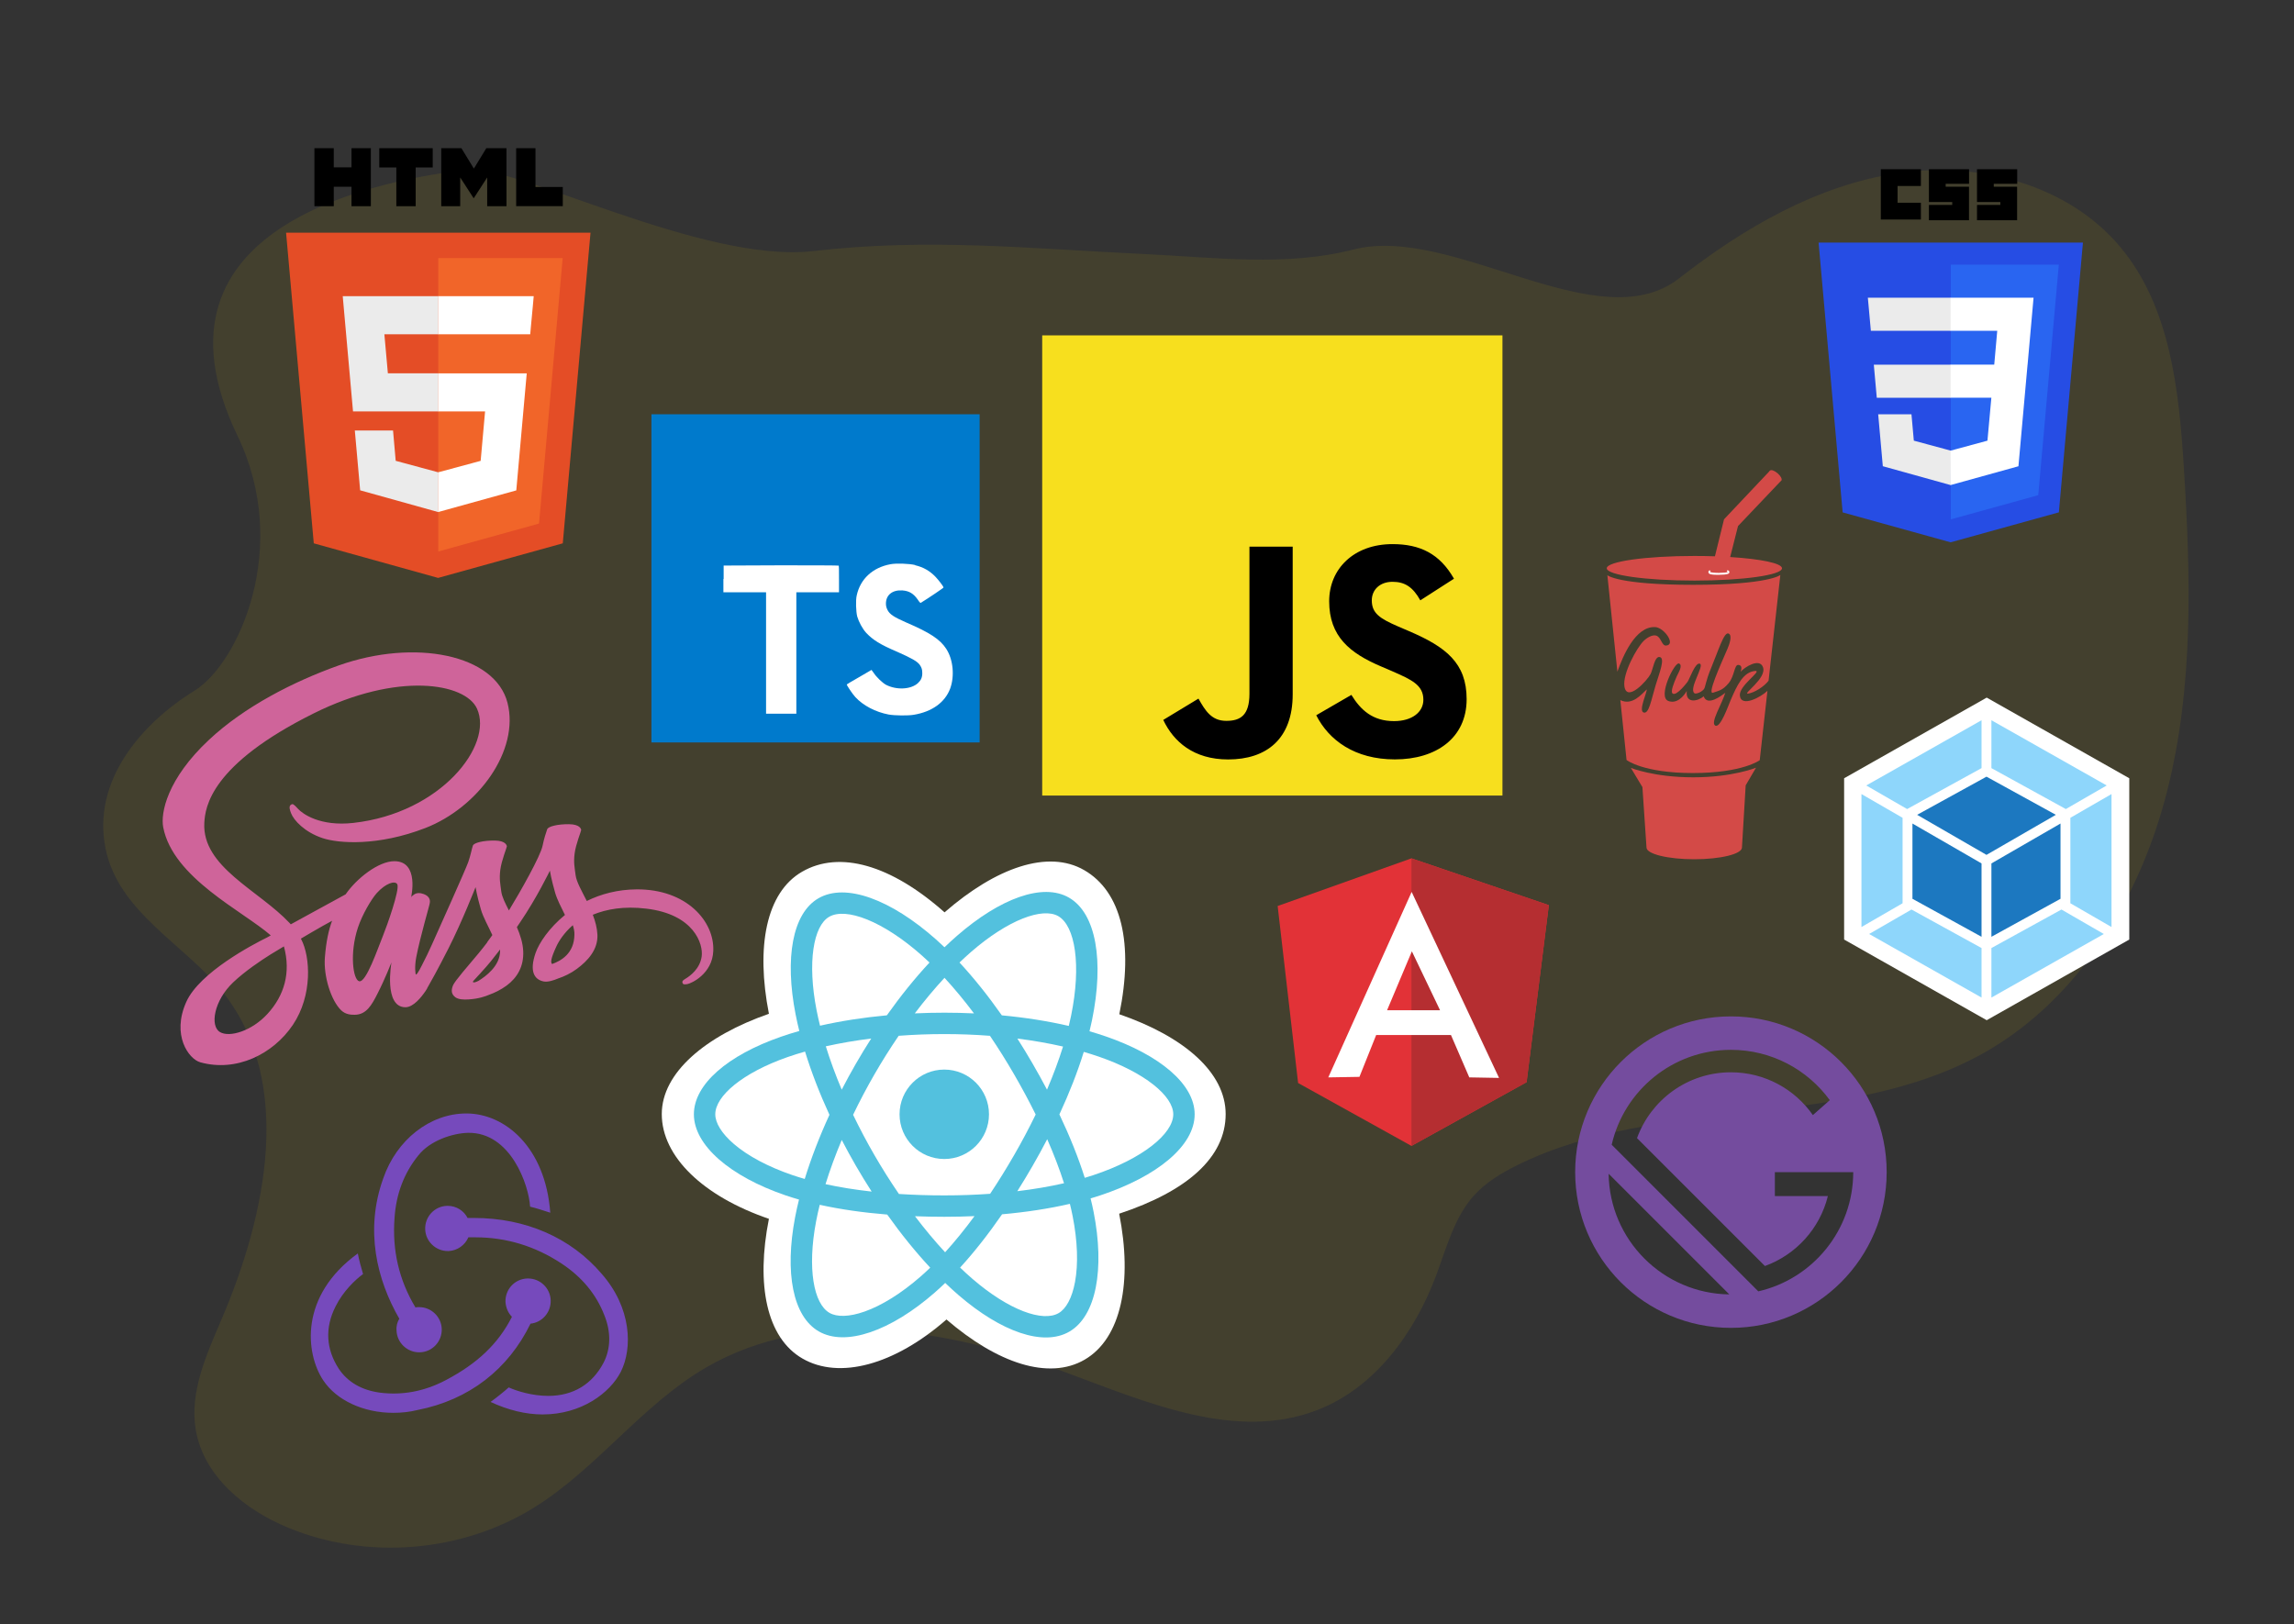 <?xml version="1.0" encoding="UTF-8" standalone="no"?>
<!DOCTYPE svg PUBLIC "-//W3C//DTD SVG 1.1//EN" "http://www.w3.org/Graphics/SVG/1.1/DTD/svg11.dtd">
<svg width="100%" height="100%" viewBox="0 0 1031 730" version="1.1" xmlns="http://www.w3.org/2000/svg" xmlns:xlink="http://www.w3.org/1999/xlink" xml:space="preserve" xmlns:serif="http://www.serif.com/" style="fill-rule:evenodd;clip-rule:evenodd;stroke-linejoin:round;stroke-miterlimit:2;">
    <rect x="0" y="0" width="1031" height="730" fill="#333333" stroke="none"/>
    <g transform="matrix(1,0,0,1,-131.402,-119.242)">
        <path d="M231.72,565.39C263.54,605.85 251.18,664.96 230.96,712.29C224.19,728.14 216.53,744.91 219.39,761.9C222.88,782.68 241.39,797.9 260.91,805.9C296.41,820.58 338.91,817.08 371.52,796.79C399.71,779.25 419.9,750.73 448.57,733.99C496.57,705.99 557.63,716.56 609.73,735.85C646.59,749.5 686.89,767.26 723.52,752.99C749.29,742.99 767.11,718.52 776.82,692.62C781.51,680.11 784.91,666.62 793.82,656.62C799.14,650.73 806.08,646.54 813.2,643.02C878.2,610.81 960.2,628.02 1023.28,592.34C1065.89,568.22 1093.17,522.71 1105.28,475.26C1117.39,427.81 1115.95,378.05 1112.88,329.19C1110.7,294.46 1106.79,257.39 1084.6,230.58C1061.13,202.23 1020.84,191.68 984.43,197.07C948.02,202.46 915,221.76 886,244.38C849.71,272.65 784.241,219.934 739.681,231.394C709.341,239.194 677.421,234.924 646.121,233.454C593.801,230.984 548.994,226.091 496.964,232.091C447.154,237.851 362.86,192.831 341.11,195.515C305.892,199.861 191.638,218.762 238.171,315.164C262.415,365.39 238.41,417.6 218.85,429.67C194.74,444.54 172.65,470.41 178.85,500.67C184.67,529.48 214.82,543.92 231.72,565.39Z" style="fill:rgb(219,180,0);fill-opacity:0.1;fill-rule:nonzero;"/>
    </g>
    <g transform="matrix(0.786,0,0,0.786,8.591,-66.265)">
        <rect x="585" y="276.09" width="263.17" height="263.15" style="fill:rgb(247,223,30);fill-rule:nonzero;"/>
    </g>
    <g transform="matrix(0.786,0,0,0.786,8.591,-66.265)">
        <path d="M654.21,496L674.35,483.81C678.24,490.7 681.77,496.53 690.25,496.53C698.38,496.53 703.5,493.35 703.5,480.99L703.5,396.9L728.23,396.9L728.23,481.33C728.23,506.94 713.23,518.6 691.31,518.6C671.53,518.6 660.05,508.35 654.22,495.99M741.66,493.34L761.79,481.68C767.09,490.34 773.98,496.68 786.17,496.68C796.42,496.68 802.95,491.56 802.95,484.49C802.95,476.01 796.24,473.01 784.95,468.06L778.77,465.41C760.93,457.82 749.09,448.28 749.09,428.14C749.09,409.59 763.22,395.46 785.3,395.46C801.02,395.46 812.3,400.94 820.45,415.24L801.2,427.61C796.96,420.01 792.37,417.01 785.3,417.01C778.06,417.01 773.46,421.6 773.46,427.61C773.46,435.03 778.05,438.03 788.65,442.61L794.83,445.26C815.83,454.26 827.69,463.45 827.69,484.12C827.69,506.38 810.2,518.57 786.69,518.57C763.69,518.57 748.89,507.57 741.69,493.31" style="fill-rule:nonzero;"/>
    </g>
    <g transform="matrix(0.818,0,0,0.818,-606.18,-171.486)">
        <path d="M1065.5,337.49L1050.26,508.19L981.76,527.19L913.45,508.19L898.23,337.49L1065.5,337.49Z" style="fill:rgb(228,77,38);fill-rule:nonzero;"/>
    </g>
    <g transform="matrix(0.818,0,0,0.818,-606.18,-171.486)">
        <path d="M981.86,512.67L1037.21,497.33L1050.21,351.45L981.86,351.45L981.86,512.67Z" style="fill:rgb(241,101,41);fill-rule:nonzero;"/>
    </g>
    <g transform="matrix(0.818,0,0,0.818,-606.18,-171.486)">
        <path d="M952.24,393.33L981.86,393.33L981.86,372.39L929.36,372.39L929.86,378.01L935.01,435.71L981.87,435.71L981.87,414.77L954.16,414.77L952.24,393.33ZM957,446.18L936,446.18L938.93,479.06L981.77,491L981.87,491L981.87,469.15L981.78,469.15L958.46,462.85L957,446.18Z" style="fill:rgb(235,235,235);fill-rule:nonzero;"/>
    </g>
    <g transform="matrix(0.818,0,0,0.818,-606.18,-171.486)">
        <path d="M913.8,291.09L924.44,291.09L924.44,301.6L934.17,301.6L934.17,291.09L944.81,291.09L944.81,322.93L934.17,322.93L934.17,312.27L924.44,312.27L924.44,322.93L913.8,322.93L913.8,291.09ZM958.81,301.65L949.43,301.65L949.43,291.09L978.81,291.09L978.81,301.65L969.44,301.65L969.44,322.93L958.81,322.93L958.81,301.65ZM983.48,291.09L994.58,291.09L1001.41,302.28L1008.23,291.09L1019.33,291.09L1019.33,322.93L1008.73,322.93L1008.73,307.15L1001.41,318.47L1001.23,318.47L993.9,307.15L993.9,322.93L983.48,322.93L983.48,291.09ZM1024.62,291.09L1035.26,291.09L1035.26,312.4L1050.26,312.4L1050.26,322.92L1024.65,322.92L1024.65,291.09L1024.62,291.09Z" style="fill-rule:nonzero;"/>
    </g>
    <g transform="matrix(0.818,0,0,0.818,-606.18,-171.486)">
        <path d="M981.79,435.71L1007.57,435.71L1005.14,462.87L981.79,469.17L981.79,491L1024.72,479.1L1025.03,475.56L1029.95,420.43L1030.46,414.81L981.79,414.81L981.79,435.75L981.79,435.71ZM981.79,372.38L981.79,393.33L1032.37,393.33L1032.79,388.62L1033.79,378L1034.29,372.38L981.79,372.38Z" style="fill:white;fill-rule:nonzero;"/>
    </g>
    <g transform="matrix(0.585,0,0,0.585,701.168,-69.346)">
        <path d="M300,535.22L217.06,512.22L198.58,304.92L401.67,304.92L383.17,512.19L300,535.22Z" style="fill:rgb(38,77,228);fill-rule:nonzero;"/>
    </g>
    <g transform="matrix(0.585,0,0,0.585,701.168,-69.346)">
        <path d="M367.33,499L383.14,321.88L300.14,321.88L300.14,517.59L367.33,499Z" style="fill:rgb(41,101,241);fill-rule:nonzero;"/>
    </g>
    <g transform="matrix(0.585,0,0,0.585,701.168,-69.346)">
        <path d="M241,398.73L243.28,424.15L300.18,424.15L300.18,398.73L241,398.73ZM236.42,347.27L238.73,372.69L300.17,372.69L300.17,347.27L236.37,347.27L236.42,347.27ZM300.17,464.76L300.06,464.76L271.74,457.11L269.93,436.83L244.36,436.83L247.92,476.75L300,491.24L300.12,491.24L300.17,464.76Z" style="fill:rgb(235,235,235);fill-rule:nonzero;"/>
    </g>
    <g transform="matrix(0.585,0,0,0.585,701.168,-69.346)">
        <path d="M246.38,248.56L277.17,248.56L277.17,261.44L259.25,261.44L259.25,274.32L277.17,274.32L277.17,287.2L246.38,287.2L246.38,248.56ZM283.33,248.56L314.17,248.56L314.17,259.76L296.21,259.76L296.21,262L314.13,262L314.13,287.76L283.33,287.76L283.33,276L301.25,276L301.25,273.76L283.33,273.76L283.33,248.56ZM320.28,248.56L351.17,248.56L351.17,259.76L333.16,259.76L333.16,262L351.08,262L351.08,287.76L320.28,287.76L320.28,276L338.2,276L338.2,273.76L320.28,273.76L320.28,248.56Z" style="fill-rule:nonzero;"/>
    </g>
    <g transform="matrix(0.585,0,0,0.585,701.168,-69.346)">
        <path d="M359.14,398.73L363.73,347.27L300,347.27L300,372.69L335.83,372.69L333.52,398.69L300,398.69L300,424.11L331.31,424.11L328.31,457.11L300,464.78L300,491.23L352.12,476.78L352.5,472.48L358.5,405.54L359.12,398.71L359.14,398.73Z" style="fill:white;fill-rule:nonzero;"/>
    </g>
    <g id="sass-1" transform="matrix(0.099,0,0,0.099,196.916,385.925)">
        <g transform="matrix(1,0,0,1,-1250,-937.5)">
            <clipPath id="_clip1">
                <rect x="0" y="0" width="2500" height="1875"/>
            </clipPath>
            <g clip-path="url(#_clip1)">
                <path d="M2151.37,1077.15C2063.97,1077.64 1988.28,1098.63 1924.81,1129.89C1901.37,1083.5 1877.93,1042.97 1874.03,1012.7C1869.63,977.544 1864.26,956.055 1869.63,914.067C1875,872.07 1899.41,812.5 1899.41,807.617C1898.92,803.223 1894.04,781.738 1843.75,781.25C1793.46,780.762 1750,791.016 1745.12,804.199C1740.23,817.383 1730.47,847.656 1724.12,878.906C1715.33,924.805 1623.54,1087.4 1571.29,1172.85C1554.2,1139.65 1539.55,1110.35 1536.62,1086.91C1532.23,1051.76 1526.85,1030.27 1532.23,988.281C1537.6,946.284 1562.01,886.719 1562.01,881.836C1561.52,877.441 1556.64,855.957 1506.35,855.469C1456.06,854.98 1412.6,865.234 1407.72,878.418C1402.84,891.602 1397.47,922.852 1386.72,953.125C1376.46,983.398 1254.39,1254.88 1222.66,1325.68C1206.54,1361.82 1192.39,1390.63 1182.13,1410.16C1171.88,1429.69 1181.64,1411.62 1180.66,1413.57C1171.88,1430.18 1166.99,1439.45 1166.99,1439.45L1166.99,1439.95C1160.16,1452.15 1152.83,1463.87 1149.41,1463.87C1146.97,1463.87 1142.09,1431.15 1150.39,1386.24C1168.45,1291.99 1212.4,1145.02 1211.91,1139.65C1211.91,1137.21 1220.21,1111.33 1183.59,1098.15C1147.94,1084.97 1135.25,1106.94 1132.32,1106.94C1129.39,1106.94 1126.95,1114.75 1126.95,1114.75C1126.95,1114.75 1166.5,949.229 1051.27,949.229C978.999,949.229 879.39,1027.84 830.073,1099.62C798.823,1116.71 732.417,1152.84 662.104,1191.42C635.249,1206.06 607.417,1221.69 581.05,1235.85L575.684,1229.98C436.035,1081.06 177.734,975.586 188.477,775.391C192.383,702.637 217.773,510.742 684.575,278.32C1066.9,87.891 1373.05,140.137 1426.27,256.348C1501.95,422.363 1262.69,730.957 865.239,775.391C713.872,792.48 634.277,733.887 614.263,711.914C593.267,688.965 590.337,687.988 582.524,692.383C569.829,699.219 577.642,719.727 582.524,731.934C594.243,762.695 643.071,817.383 726.079,844.727C798.828,868.652 976.567,881.836 1191.41,798.828C1432.13,705.566 1620.12,446.777 1564.95,230.469C1508.79,10.254 1143.56,-62.012 798.345,60.547C592.773,133.789 370.117,248.047 209.961,397.949C19.531,575.684 -10.742,730.957 1.953,795.41C46.392,1025.39 363.281,1175.29 490.234,1286.13C483.887,1289.55 478.027,1292.96 472.656,1295.9C409.18,1327.14 167.48,1453.61 106.934,1587.4C38.574,1738.77 117.676,1847.66 170.41,1862.31C333.496,1907.72 500.488,1826.17 590.82,1691.89C680.659,1557.62 669.922,1383.3 628.418,1303.71L626.948,1300.78L676.753,1271.48C708.984,1252.44 740.723,1234.86 768.55,1219.72C752.93,1262.2 741.694,1312.5 735.84,1385.74C729.004,1471.68 764.16,1583 810.547,1626.95C831.055,1645.99 855.469,1646.48 870.605,1646.48C924.316,1646.48 948.73,1602.04 975.586,1548.82C1008.79,1483.88 1038.09,1408.69 1038.09,1408.69C1038.09,1408.69 1001.47,1612.3 1101.56,1612.3C1138.18,1612.3 1174.81,1564.94 1191.41,1540.52L1191.41,1541.01C1191.41,1541.01 1192.38,1539.55 1194.34,1536.13C1196.38,1533.1 1198.34,1530.01 1200.19,1526.86L1200.19,1525.88C1214.84,1500.49 1247.56,1442.38 1296.39,1346.19C1359.37,1222.17 1419.92,1066.89 1419.92,1066.89C1419.92,1066.89 1425.78,1104.98 1443.85,1167.48C1454.59,1204.6 1478.02,1245.12 1496.09,1284.67C1481.44,1305.18 1472.65,1316.9 1472.65,1316.9L1473.14,1317.39C1461.43,1333.01 1448.24,1349.62 1434.57,1366.22C1384.77,1425.79 1325.19,1493.66 1317.38,1513.19C1308.11,1536.14 1310.06,1553.23 1328.13,1566.9C1341.31,1576.67 1364.75,1578.62 1389.65,1576.67C1434.57,1573.74 1465.82,1562.51 1481.44,1555.67C1505.86,1546.88 1533.69,1533.7 1560.55,1514.16C1609.38,1478.04 1639.16,1426.77 1636.23,1358.41C1634.77,1320.81 1622.56,1283.7 1607.42,1248.55C1611.82,1242.2 1616.22,1235.85 1620.61,1229.01C1697.75,1116.22 1757.32,992.197 1757.32,992.197C1757.32,992.197 1763.18,1030.28 1781.25,1092.78C1790.52,1124.52 1809.08,1159.19 1825.68,1193.37C1753.42,1252.46 1708.01,1320.82 1692.38,1365.74C1663.57,1448.75 1686.04,1486.34 1728.52,1495.13C1747.55,1499.04 1774.9,1490.25 1795.4,1481.46C1820.8,1473.16 1851.56,1458.99 1879.88,1438C1928.71,1401.87 1975.59,1351.58 1973.14,1283.71C1971.68,1252.46 1963.38,1221.69 1952.15,1192.4C2013.67,1167.01 2093.26,1152.36 2194.34,1164.57C2411.62,1189.96 2454.59,1325.7 2446.29,1382.34C2437.99,1438.98 2392.58,1470.23 2377.44,1480C2362.3,1489.27 2357.42,1492.69 2358.89,1499.53C2360.84,1509.79 2367.68,1509.29 2380.86,1507.34C2398.93,1504.41 2495.12,1460.96 2499.02,1356.47C2504.88,1222.17 2377.44,1075.69 2151.37,1077.15ZM475.586,1642.09C403.809,1720.7 302.734,1750.49 259.766,1725.1C213.379,1698.24 231.44,1582.52 319.824,1499.02C373.535,1448.24 443.359,1401.37 489.258,1372.56C499.512,1366.21 515.137,1356.94 533.691,1345.7C536.621,1343.76 538.574,1342.77 538.574,1342.77C541.992,1340.82 545.898,1338.38 549.805,1335.94C582.52,1455.08 551.27,1559.57 475.586,1642.09ZM1000.49,1285.16C975.586,1346.19 922.852,1502.93 891.113,1494.14C863.765,1486.82 847.168,1368.16 885.737,1250.98C905.269,1191.89 946.772,1121.58 971.187,1094.23C1010.74,1050.29 1053.71,1035.64 1064.45,1053.71C1077.15,1077.15 1016.11,1247.07 1000.49,1285.16ZM1433.59,1492.19C1422.85,1497.56 1413.09,1501.46 1408.69,1498.54C1405.27,1496.59 1413.08,1489.26 1413.08,1489.26C1413.08,1489.26 1467.28,1431.16 1488.77,1404.3C1500.97,1388.68 1515.62,1370.62 1531.25,1350.1L1531.25,1355.96C1531.25,1426.27 1463.87,1473.14 1433.59,1492.19ZM1767.57,1416.02C1759.76,1410.16 1760.74,1392.09 1787.1,1335.45C1797.36,1312.99 1820.8,1275.39 1861.32,1239.75C1866.21,1254.39 1869.14,1268.55 1868.65,1281.74C1868.16,1369.63 1805.66,1402.34 1767.57,1416.02Z" style="fill:rgb(207,100,154);fill-rule:nonzero;"/>
            </g>
        </g>
    </g>
    <g id="react" transform="matrix(0.102,0,0,0.102,424.168,501.004)">
        <g transform="matrix(1,0,0,1,-1250,-1123)">
            <path d="M7.415,1120.56C7.415,1308.2 190.64,1483.36 479.495,1582.09C421.812,1872.48 469.163,2106.54 627.301,2197.74C789.843,2291.49 1032,2226.6 1261.85,2025.68C1485.89,2218.48 1712.32,2294.36 1870.32,2202.9C2032.71,2108.89 2082.09,1858.96 2022.82,1559.5C2323.69,1460.03 2491.98,1310.67 2491.98,1120.56C2491.98,937.275 2308.42,778.717 2023.45,680.616C2087.27,368.783 2033.2,140.404 1868.51,45.438C1709.74,-46.121 1480.67,33.68 1253.34,231.524C1016.83,21.532 790.029,-42.576 625.514,52.654C466.888,144.476 421.626,382.797 479.495,678.556C200.386,775.866 7.415,938.017 7.415,1120.56Z" style="fill:white;fill-rule:nonzero;"/>
            <path d="M1963.11,778.034C1939.62,769.978 1915.93,762.515 1892.07,755.652C1896.03,739.573 1899.69,723.422 1903.05,707.207C1956.82,446.202 1921.66,235.937 1801.61,166.722C1686.51,100.338 1498.25,169.553 1308.12,335.006C1289.39,351.346 1271.07,368.157 1253.18,385.423C1241.21,373.943 1229.02,362.685 1216.62,351.655C1017.36,174.729 817.635,100.181 697.709,169.602C582.713,236.172 548.652,433.849 597.059,681.202C601.875,705.697 607.312,730.066 613.366,754.285C585.106,762.312 557.812,770.866 531.7,779.967C298.096,861.409 148.903,989.06 148.903,1121.46C148.903,1258.21 309.053,1395.37 552.383,1478.53C572.113,1485.24 592.008,1491.46 612.048,1497.18C605.538,1523.28 599.758,1549.55 594.715,1575.96C548.564,1819.02 584.608,2012.01 699.3,2078.16C817.762,2146.47 1016.58,2076.26 1210.19,1907.03C1225.49,1893.65 1240.85,1879.46 1256.23,1864.59C1275.6,1883.28 1295.49,1901.43 1315.88,1919.01C1503.41,2080.38 1688.62,2145.55 1803.21,2079.21C1921.56,2010.7 1960.02,1803.37 1910.08,1551.13C1906.27,1531.86 1901.83,1512.18 1896.85,1492.14C1910.81,1488.02 1924.51,1483.77 1937.88,1479.33C2190.84,1395.53 2355.41,1260.04 2355.41,1121.46C2355.41,988.582 2201.41,860.072 1963.11,778.034Z" style="fill:rgb(83,193,222);fill-rule:nonzero;"/>
            <path d="M1908.23,1389.86C1896.17,1393.86 1883.79,1397.71 1871.17,1401.45C1843.25,1313.05 1805.55,1219.04 1759.44,1121.93C1803.45,1027.11 1839.68,934.307 1866.83,846.469C1889.4,853.011 1911.31,859.896 1932.42,867.171C2136.61,937.451 2261.16,1041.38 2261.16,1121.46C2261.16,1206.76 2126.64,1317.49 1908.24,1389.86L1908.23,1389.86ZM1817.61,1569.44C1839.69,1680.98 1842.85,1781.82 1828.22,1860.65C1815.07,1931.49 1788.65,1978.72 1755.98,1997.63C1686.44,2037.88 1537.72,1985.56 1377.36,1847.56C1358.97,1831.74 1340.44,1814.85 1321.87,1796.98C1384.05,1728.97 1446.18,1649.91 1506.83,1562.12C1613.5,1552.66 1714.28,1537.18 1805.67,1516.06C1810.16,1534.22 1814.17,1552.03 1817.61,1569.44ZM901.147,1990.68C833.211,2014.67 779.102,2015.36 746.398,1996.5C676.792,1956.36 647.867,1801.39 687.328,1593.54C692.021,1568.97 697.394,1544.54 703.441,1520.28C793.818,1540.27 893.863,1554.65 1000.79,1563.32C1061.83,1649.23 1125.77,1728.19 1190.2,1797.34C1176.51,1810.58 1162.49,1823.49 1148.16,1836.05C1062.55,1910.89 976.759,1963.97 901.157,1990.68L901.147,1990.68ZM582.87,1389.34C475.276,1352.56 386.423,1304.77 325.517,1252.62C270.793,1205.75 243.157,1159.22 243.157,1121.46C243.157,1041.12 362.947,938.633 562.734,868.977C587.81,860.273 613.135,852.304 638.678,845.082C666.294,934.893 702.513,1028.8 746.222,1123.75C701.947,1220.13 665.21,1315.52 637.34,1406.39C619.046,1401.15 600.884,1395.46 582.87,1389.34ZM689.564,663.097C648.092,451.163 675.629,291.296 744.933,251.181C818.758,208.448 981.984,269.383 1154.03,422.141C1165.02,431.906 1176.07,442.13 1187.13,452.706C1123.03,521.541 1059.69,599.907 999.171,685.313C895.396,694.932 796.054,710.381 704.73,731.073C699.104,708.542 694.048,685.873 689.564,663.088L689.564,663.097ZM1641.35,898.117C1619.78,860.857 1597.41,824.066 1574.25,787.77C1644.66,796.656 1712.11,808.472 1775.45,822.934C1756.43,883.879 1732.73,947.607 1704.83,1012.94C1684.43,974.244 1663.27,935.964 1641.35,898.117ZM1253.21,520.066C1296.69,567.164 1340.23,619.759 1383.06,676.817C1296.18,672.712 1209.15,672.692 1122.27,676.759C1165.14,620.228 1209.05,567.711 1253.21,520.066ZM862.585,898.761C840.939,936.307 820.172,974.353 800.302,1012.87C772.852,947.763 749.367,883.752 730.188,821.938C793.144,807.847 860.28,796.334 930.228,787.594C906.813,824.115 884.259,861.181 862.585,898.761ZM932.24,1462.05C859.977,1453.98 791.826,1443.06 728.889,1429.35C748.371,1366.45 772.373,1301.06 800.409,1234.56C820.363,1273.1 841.221,1311.17 862.965,1348.73C885.153,1387.05 908.251,1424.83 932.24,1462.05ZM1255.82,1729.51C1211.14,1681.3 1166.59,1627.98 1123.06,1570.63C1165.31,1572.29 1208.38,1573.13 1252.16,1573.13C1297.14,1573.13 1341.6,1572.12 1385.36,1570.17C1342.39,1628.57 1299,1681.96 1255.82,1729.51ZM1705.72,1231.17C1735.21,1298.39 1760.08,1363.43 1779.82,1425.27C1715.84,1439.87 1646.77,1451.63 1573.99,1460.36C1597.31,1423.38 1619.9,1385.95 1641.73,1348.08C1663.93,1309.59 1685.26,1270.61 1705.72,1231.17ZM1560.08,1300.99C1526.65,1359.05 1491.35,1416.02 1454.22,1471.78C1388.75,1476.46 1321.1,1478.87 1252.16,1478.87C1183.5,1478.87 1116.7,1476.74 1052.38,1472.57C1014.29,1416.93 978.32,1359.87 944.544,1301.51C910.926,1243.46 879.524,1184.15 850.407,1123.72C879.45,1063.27 910.757,1003.94 944.261,945.839L944.261,945.859C977.754,887.75 1013.44,830.934 1051.25,775.534C1116.87,770.573 1184.15,767.976 1252.17,767.976C1320.49,767.976 1387.86,770.593 1453.46,775.593C1490.88,830.907 1526.34,887.526 1559.77,945.341C1593.39,1003.31 1625.12,1062.35 1654.89,1122.38C1625.42,1183.03 1593.8,1242.6 1560.09,1300.99L1560.08,1300.99ZM1754.53,248.378C1828.41,290.994 1857.15,462.832 1810.73,688.184C1807.69,702.864 1804.38,717.489 1800.81,732.05C1709.27,710.927 1609.86,695.205 1505.78,685.44C1445.15,599.106 1382.33,520.603 1319.27,452.657C1335.79,436.725 1352.71,421.207 1370.01,406.116C1532.91,264.344 1685.16,208.37 1754.53,248.378Z" style="fill:white;fill-rule:nonzero;"/>
            <path d="M1252.16,924.424C1360.98,924.424 1449.19,1012.64 1449.19,1121.46C1449.19,1230.28 1360.98,1318.5 1252.16,1318.5C1143.34,1318.5 1055.13,1230.28 1055.13,1121.46C1055.13,1012.64 1143.34,924.424 1252.16,924.424" style="fill:rgb(83,193,222);fill-rule:nonzero;"/>
        </g>
    </g>
    <g id="gulp" transform="matrix(0.07,0,0,0.07,761.472,298.774)">
        <g transform="matrix(1,0,0,1,-565.5,-1250)">
            <path d="M871.507,2423.8L895.478,2024.38L961.666,1911.39C961.666,1911.39 811.021,1973.02 558.817,1973.02C306.609,1973.02 158.247,1912.53 158.247,1912.53L232.426,2035.78L258.667,2423.8C258.667,2465.4 395.853,2499.12 565.089,2499.12C734.316,2499.12 871.507,2465.4 871.507,2423.8M795.893,558.542L846.207,359.669L1124.83,66.489L1051.4,3.94L756.414,316.25L697.996,553.852C654.028,552.378 610.04,551.647 566.048,551.656C255.376,551.656 3.526,587.063 3.526,630.729C3.526,674.399 255.376,709.801 566.048,709.801C876.715,709.801 1128.56,674.399 1128.56,630.729C1128.56,598.573 991.971,570.897 795.893,558.542" style="fill:rgb(211,74,71);fill-rule:nonzero;"/>
            <path d="M766.626,669.916C766.626,669.916 755.73,672.359 723.676,672.496C691.613,672.628 668.848,672.288 659.78,664.028C657.342,661.811 656.008,657.407 656.021,654.426C656.048,648.75 660.076,645.406 665.208,643.313L670.063,650.928C667.951,651.656 666.746,652.518 666.741,653.436C666.723,657.747 699.524,660.698 724.612,660.38C749.705,660.071 780.023,658.004 780.049,653.754C780.049,652.469 777.757,651.259 773.769,650.305L778.601,642.743C785.102,644.761 790.778,648.662 790.765,655.411C790.703,666.886 776.101,668.631 766.626,669.916" style="fill:white;fill-rule:nonzero;"/>
            <path d="M1124.29,67.067C1131.29,58.975 1120.66,38.277 1100.54,20.844C1080.41,3.419 1058.41,-4.152 1051.4,3.94C1044.39,12.032 1055.02,32.73 1075.15,50.155C1095.27,67.584 1117.28,75.163 1124.29,67.067M858.106,1448.17C851.503,1384.63 997.072,1292.62 959.714,1289.67C879.29,1294.27 839.263,1383.92 798.799,1477.82C783.972,1512.23 733.234,1658.97 699.957,1640.9C666.688,1622.85 743.088,1502.18 764.502,1430.52C739.793,1448.64 649.179,1519.04 625.827,1453.11C588.283,1485 508.057,1502.27 517.108,1418.51C497.134,1453.89 452.307,1503.29 398.499,1482.76C327.837,1455.81 439.444,1230.72 467.196,1242.08C494.952,1253.43 461.595,1304.7 452.859,1324.62C433.645,1368.44 411.45,1423.53 426.277,1434.8C451.679,1454.12 520.805,1361.71 522.342,1359.68C535.27,1342.6 572.103,1230.86 601.79,1243.69C631.476,1256.52 527.744,1404.06 566.529,1433.34C574.352,1439.25 606.357,1429.69 625.827,1408.63C638.424,1395 634.091,1364.82 676.083,1264.68C718.075,1164.55 755.5,1039.84 784.299,1049.34C813.097,1058.83 789.36,1122.84 779.029,1146.7C730.549,1258.69 646.715,1443.7 686.251,1429.69C725.787,1415.69 746.375,1414.87 785.089,1369.57C823.804,1324.26 822.019,1249.64 847.823,1251.22C873.636,1252.81 869.303,1276.74 863.044,1294.96C888.442,1265.9 983.433,1204.69 1006.37,1265.31C1033.53,1337.08 870.46,1440.75 911.118,1435.46C950.761,1430.31 1014.98,1389.63 1042.4,1352.65L1117.88,674.09C1117.88,674.09 1041.93,736.943 558.742,736.943C75.549,736.943 7.457,675.398 7.457,675.398L71.715,1294.76C105.822,1197.82 186.816,1001.75 314.484,1008.33C372.558,1011.32 450.085,1123.14 383.676,1126.93C355.566,1128.53 352.713,1071.12 319.427,1062.69C295.407,1056.6 261.966,1076.13 240.354,1097.28C197.254,1139.47 104.555,1305.89 116.803,1388.87C132.408,1494.65 262.775,1352.11 284.833,1309.79C300.367,1279.98 310.862,1191.66 344.837,1200.92C378.817,1210.19 341.874,1301.34 317.245,1381.93C289.577,1472.42 275.032,1567.87 240.354,1556.89C205.672,1545.92 262.165,1429.1 260.12,1408.63C227.523,1438.71 167.47,1514.85 90.641,1477.16L130.549,1861.78C130.549,1861.78 236.613,1945.58 556.123,1945.58C875.633,1945.58 985.624,1863.09 985.624,1863.09L1035.18,1417.61C994.634,1457.09 866.322,1527.19 858.106,1448.17" style="fill:rgb(211,74,71);fill-rule:nonzero;"/>
        </g>
    </g>
    <g id="webpack-icon" transform="matrix(0.058,0,0,0.058,892.891,386.056)">
        <g transform="matrix(1,0,0,1,-1250,-1250)">
            <path d="M1250,0L2354.79,625L2354.79,1875L1250,2500L145.208,1875L145.208,625L1250,0Z" style="fill:white;fill-rule:nonzero;"/>
            <path d="M2157.5,1831.88L1286.46,2324.58L1286.46,1940.83L1829.17,1642.29L2157.5,1831.88ZM2217.08,1777.92L2217.08,747.5L1898.33,931.458L1898.33,1593.75L2217.08,1777.92ZM338.958,1831.88L1210,2324.58L1210,1940.83L667.292,1642.29L338.958,1831.88ZM279.375,1777.92L279.375,747.5L598.125,931.458L598.125,1593.75L279.375,1777.92ZM316.667,680.833L1210,175.417L1210,546.458L637.708,861.25L633.333,863.75L316.667,680.833ZM2179.79,680.833L1286.46,175.417L1286.46,546.458L1858.75,861.25L1863.13,863.75L2179.79,680.833Z" style="fill:rgb(142,214,251);fill-rule:nonzero;"/>
            <path d="M1210,1853.54L674.583,1559.17L674.583,975.833L1210,1285L1210,1853.54M1286.46,1853.54L1821.88,1559.17L1821.88,975.833L1286.46,1285L1286.46,1853.54M710.833,908.333L1248.33,612.708L1785.83,908.333L1248.33,1218.75L710.833,908.333" style="fill:rgb(28,120,192);fill-rule:nonzero;"/>
        </g>
    </g>
    <g id="angular-icon-1" transform="matrix(0.052,0,0,0.052,635.351,450.47)">
        <g transform="matrix(1,0,0,1,-1176.5,-1250)">
            <path d="M0.949,418.401L1157.27,6.406L2344.74,411.075L2152.47,1940.95L1157.27,2492.11L177.649,1948.27L0.949,418.401Z" style="fill:rgb(226,50,55);fill-rule:nonzero;"/>
            <path d="M2344.74,411.075L1157.27,6.406L1157.27,2492.11L2152.47,1941.87L2344.74,411.075Z" style="fill:rgb(181,46,49);fill-rule:nonzero;"/>
            <path d="M1159.1,296.636L438.577,1899.75L707.741,1895.17L852.401,1533.53L1498.77,1533.53L1657.16,1899.75L1914.42,1904.33L1159.1,296.636ZM1160.94,810.257L1404.47,1319.29L946.693,1319.29L1160.94,810.257Z" style="fill:white;fill-rule:nonzero;"/>
        </g>
    </g>
    <g id="redux" transform="matrix(0.057,0,0,0.057,210.937,568.385)">
        <g transform="matrix(1,0,0,1,-1250,-1191.5)">
            <clipPath id="_clip2">
                <rect x="0" y="0" width="2500" height="2383"/>
            </clipPath>
            <g clip-path="url(#_clip2)">
                <path d="M1732.24,1657.64C1824.49,1648.09 1894.48,1568.56 1891.3,1473.11C1888.13,1377.67 1808.58,1301.31 1713.14,1301.31L1706.79,1301.31C1608.15,1304.5 1531.81,1387.21 1534.99,1485.84C1538.17,1533.56 1557.26,1574.92 1585.89,1603.55C1477.73,1816.72 1312.3,1972.6 1064.15,2103.04C895.537,2192.13 720.566,2223.94 545.596,2201.68C402.432,2182.58 291.084,2118.96 221.084,2013.96C119.287,1858.07 109.746,1689.45 195.645,1520.84C256.094,1399.94 351.523,1310.86 411.973,1266.31C399.248,1224.96 380.156,1154.97 370.615,1104.07C-90.684,1438.12 -42.959,1889.89 97.021,2103.04C202.002,2262.13 415.156,2360.75 650.576,2360.75C714.199,2360.75 777.822,2354.38 841.455,2338.48C1248.67,2258.94 1557.27,2017.14 1732.24,1657.64ZM2292.16,1263.14C2050.37,979.986 1694.06,824.098 1286.85,824.098L1235.95,824.098C1207.31,766.832 1146.87,728.648 1080.06,728.648L1073.69,728.648C975.078,731.832 898.73,814.547 901.904,913.18C905.088,1008.62 984.619,1084.98 1080.06,1084.98L1086.42,1084.98C1156.41,1081.79 1216.86,1037.25 1242.31,976.803L1299.57,976.803C1541.36,976.803 1770.41,1046.79 1977.21,1183.6C2136.27,1288.59 2250.8,1425.4 2314.42,1590.83C2368.51,1724.45 2365.32,1854.89 2308.06,1966.25C2218.98,2134.86 2069.46,2227.13 1872.22,2227.13C1744.96,2227.13 1624.07,2188.94 1560.44,2160.31C1525.45,2192.13 1461.82,2243.02 1417.28,2274.85C1554.08,2338.47 1694.06,2373.47 1827.68,2373.47C2133.09,2373.47 2358.97,2204.85 2444.86,2036.24C2537.12,1851.7 2530.75,1533.56 2292.16,1263.14ZM676.025,1711.72C679.209,1807.16 758.74,1883.51 854.18,1883.51L860.547,1883.51C959.17,1880.34 1035.52,1797.61 1032.33,1698.99C1029.16,1603.54 949.619,1527.19 854.18,1527.19L847.822,1527.19C841.455,1527.19 831.904,1527.19 825.557,1530.37C695.117,1314.03 641.035,1078.61 660.127,824.088C672.842,633.199 736.475,467.76 847.822,330.953C940.078,213.238 1118.23,155.973 1239.13,152.799C1576.35,146.432 1719.5,566.383 1729.05,735.006C1770.41,744.547 1840.4,766.822 1888.13,782.73C1849.94,267.34 1531.81,0.094 1226.41,0.094C940.078,0.094 676.025,206.891 571.035,512.311C424.697,919.537 520.137,1310.86 698.291,1619.46C682.393,1641.73 672.842,1676.73 676.025,1711.73L676.025,1711.72Z" style="fill:rgb(118,74,188);fill-rule:nonzero;"/>
            </g>
        </g>
    </g>
    <g id="gatsby" transform="matrix(0.056,0,0,0.056,777.933,526.843)">
        <g transform="matrix(1,0,0,1,-1250,-1250)">
            <path d="M1250,0C559.6,0 0,559.6 0,1250C0,1940.4 559.6,2500 1250,2500C1940.4,2500 2500,1940.4 2500,1250C2500,559.6 1940.4,0 1250,0ZM268.6,1263L1237,2231.4C705.2,2224.5 275.5,1794.8 268.6,1263ZM1469.7,2206.9L293.1,1030.3C392.9,594 783.4,268.4 1250,268.4C1576.1,268.4 1865.1,427.5 2043.6,672.3L1907.7,792.2C1762.9,584.6 1522.3,448.7 1250,448.7C903.3,448.7 608,668.9 496.4,977.1L1522.9,2003.5C1772.2,1913.2 1963.9,1702.8 2028.1,1442.2L1602.7,1442.2L1602.7,1250L2231.7,1250C2231.6,1716.6 1906,2107.1 1469.7,2206.9Z" style="fill:rgb(116,76,158);fill-rule:nonzero;"/>
        </g>
    </g>
    <g id="typescript" transform="matrix(0.059,0,0,0.059,366.53,259.957)">
        <g transform="matrix(1,0,0,1,-1250,-1250)">
            <path d="M0,1250L0,0L2500,0L2500,2500L0,2500" style="fill:rgb(0,122,204);fill-rule:nonzero;"/>
            <path d="M548.125,1254.38L548.125,1356.25L873.125,1356.25L873.125,2281.25L1103.75,2281.25L1103.75,1356.25L1428.75,1356.25L1428.75,1256.25C1428.75,1200 1428.75,1154.38 1426.25,1153.13C1426.25,1151.25 1228.13,1150.63 987.5,1150.63L550,1152.5L550,1255L548.125,1254.38ZM2008.75,1150C2072.5,1165 2121.25,1193.75 2165,1239.38C2188.13,1264.38 2222.5,1308.13 2225,1319.38C2225,1323.13 2116.88,1396.25 2051.25,1436.88C2048.75,1438.75 2038.75,1428.13 2028.75,1411.88C1996.25,1365.63 1963.13,1345.63 1911.25,1341.88C1836.25,1336.88 1786.25,1376.25 1786.25,1441.88C1786.25,1461.88 1790,1473.13 1797.5,1489.38C1814.38,1523.75 1845.63,1544.38 1942.5,1586.88C2121.25,1663.75 2198.75,1714.38 2245.63,1786.88C2298.75,1868.13 2310.63,1995.63 2275,2091.25C2235,2195.63 2137.5,2266.25 1998.13,2289.38C1954.38,2296.88 1854.38,2295.63 1807.5,2287.5C1707.5,2268.75 1611.88,2218.75 1553.13,2154.38C1530,2129.38 1485.63,2062.5 1488.13,2058.13L1511.88,2043.13L1605.63,1988.75L1676.25,1947.5L1692.5,1969.38C1713.13,2001.88 1759.38,2045.63 1786.25,2060.63C1867.5,2102.5 1976.25,2096.88 2030,2048.13C2053.13,2026.88 2063.13,2004.38 2063.13,1973.13C2063.13,1944.38 2058.75,1931.25 2044.38,1909.38C2024.38,1881.88 1984.38,1859.38 1871.88,1809.38C1742.5,1754.38 1687.5,1719.38 1636.25,1665.63C1606.88,1633.13 1580,1582.5 1567.5,1540.63C1558.13,1504.38 1555,1415.63 1563.75,1380C1590.63,1255 1685,1167.5 1820,1142.5C1863.75,1133.75 1966.88,1137.5 2010,1148.75L2008.75,1150Z" style="fill:white;fill-rule:nonzero;"/>
        </g>
    </g>
</svg>
